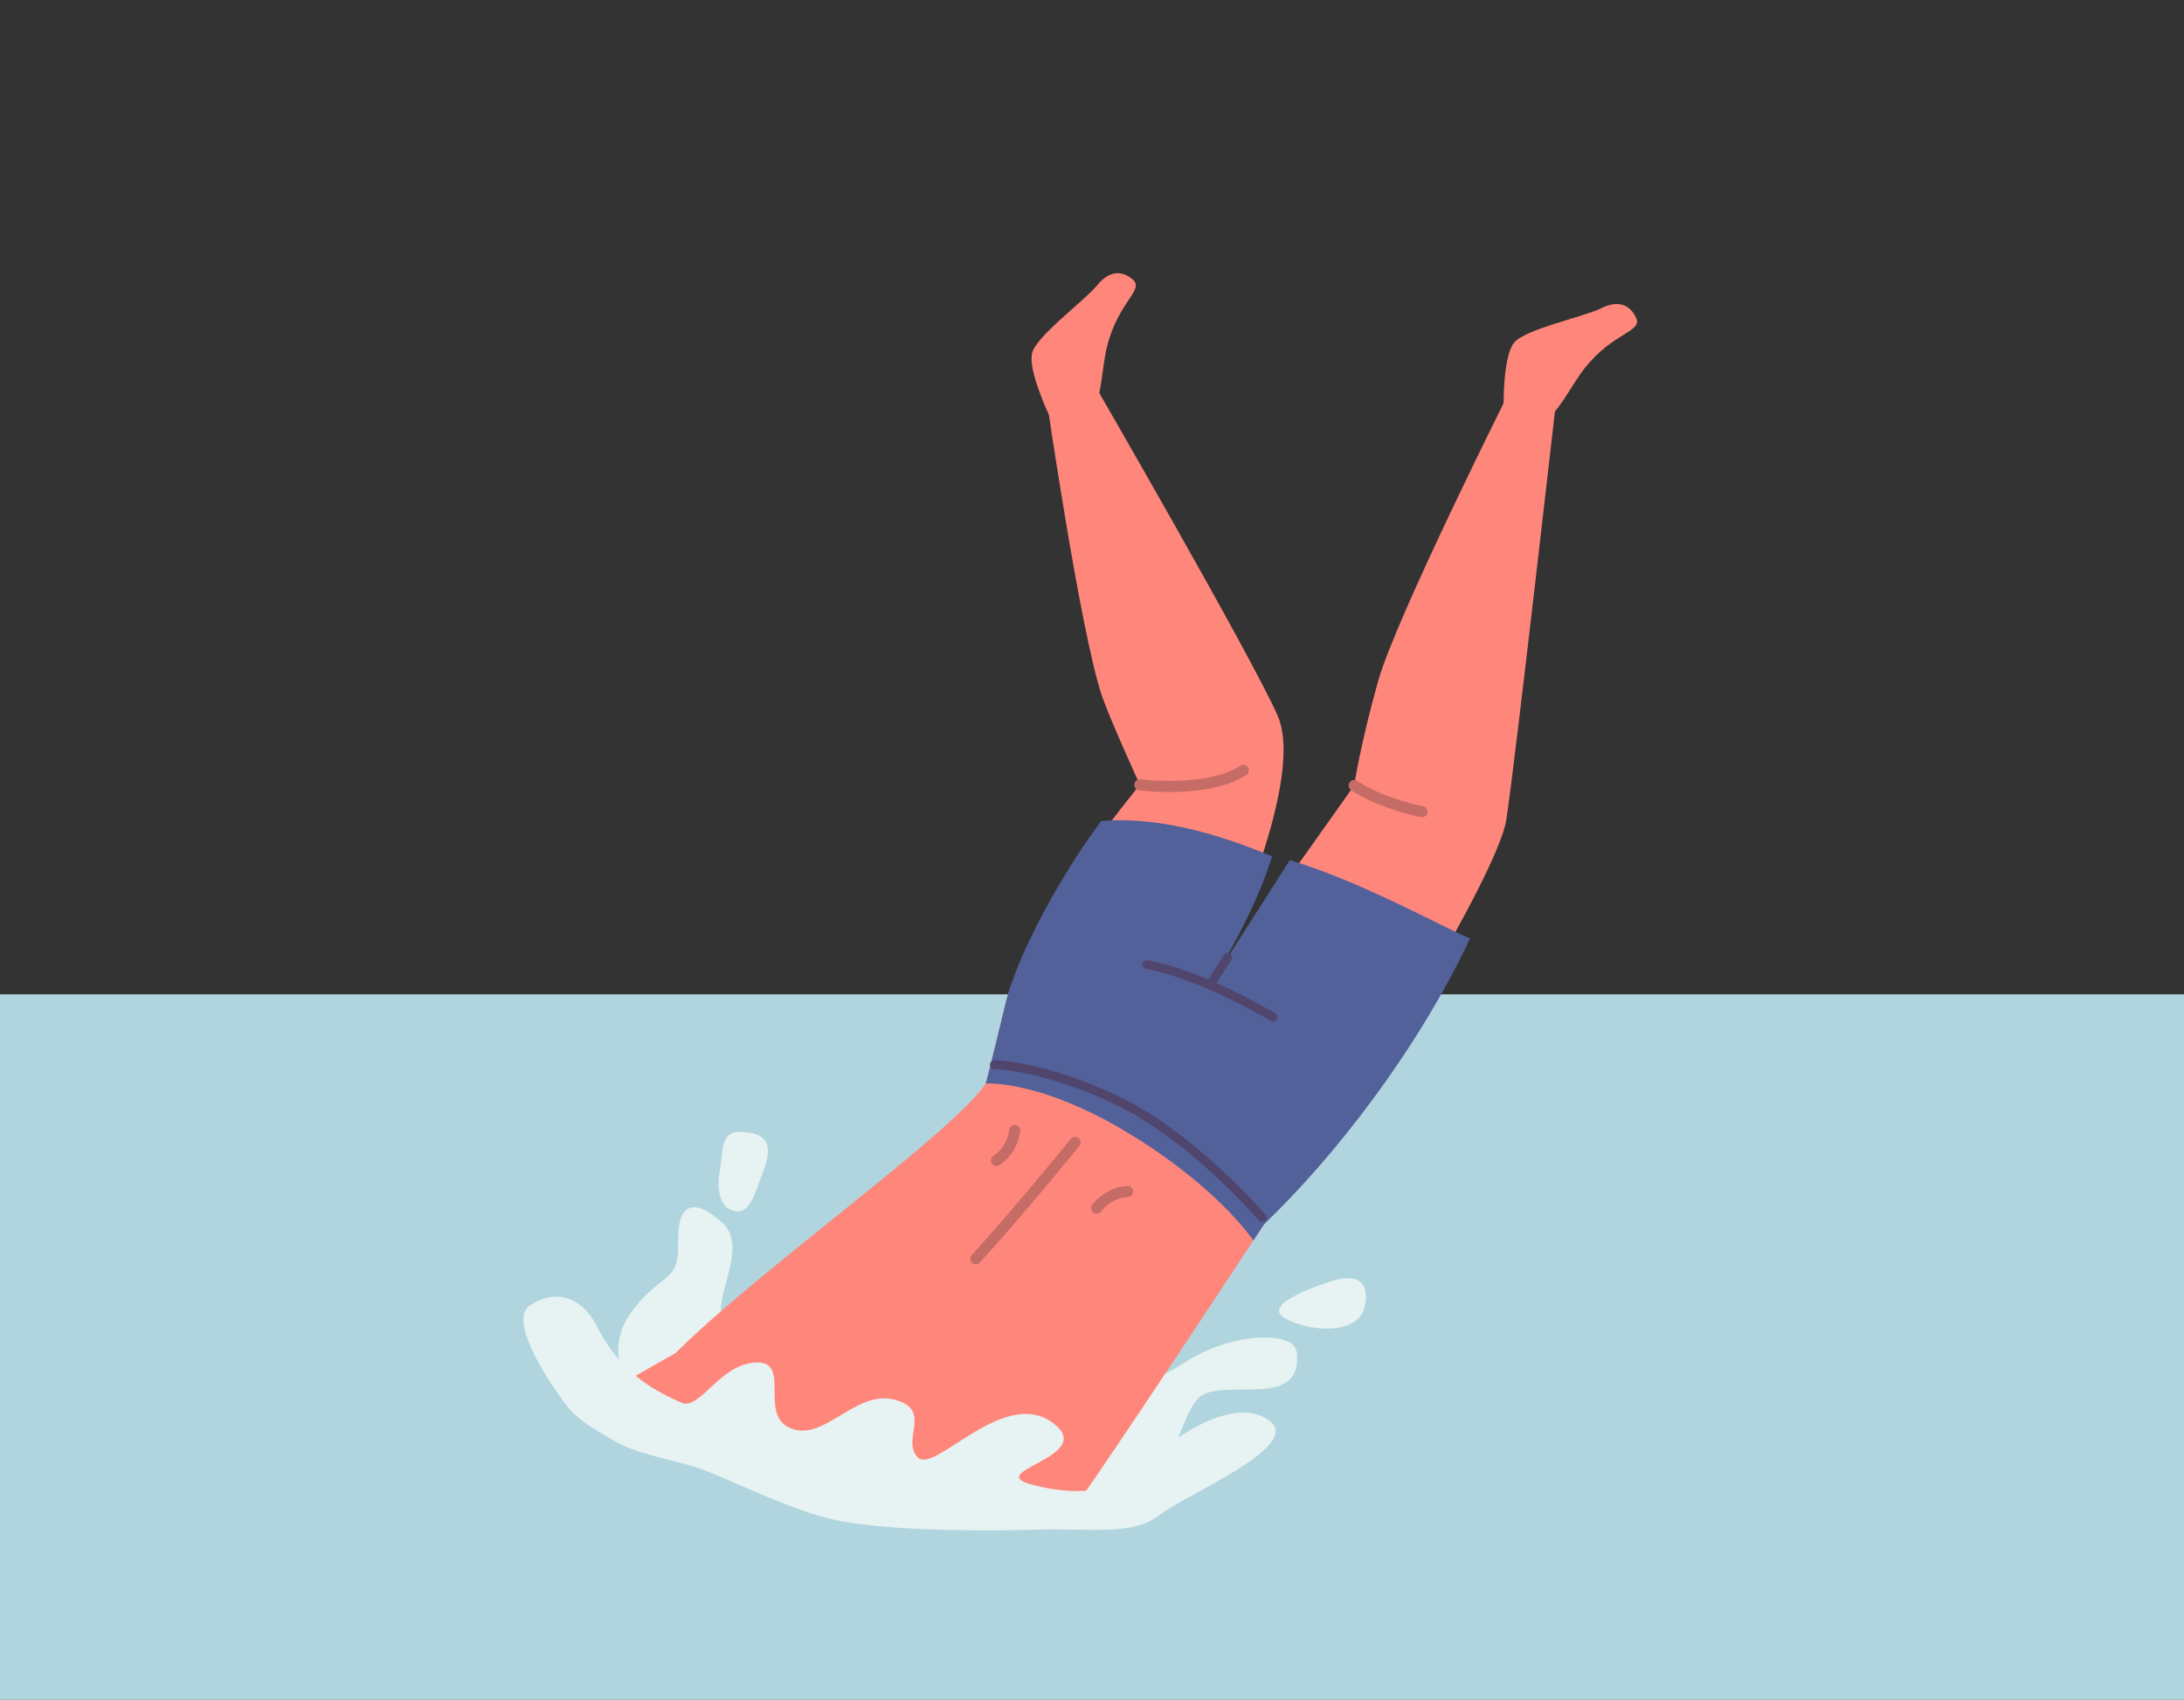 <?xml version="1.0" encoding="UTF-8"?> <svg xmlns="http://www.w3.org/2000/svg" xmlns:xlink="http://www.w3.org/1999/xlink" viewBox="0 0 2289.67 1782.108" id="man-dives-into-pool"><rect x="0" y="0" width="2289.67" height="1782.108" fill="#333333" stroke="none"/><rect width="2289.669" height="739.688" x="-.002" y="1042.421" fill="#b1d5de"></rect><path fill="#e7f2f2" d="M662.149 1456.906c0 0-31.38-38.873 0-81.579 31.38-42.706 49.976-28.833 48.814-72.998-1.162-44.165 19.328-45.327 46.855-19.758 27.528 25.569-11.256 77.869 0 102.276 11.256 24.407 54.243 68.572 10.086 88.33C723.747 1492.935 692.367 1494.097 662.149 1456.906zM1137.501 1449.932c25.49 1.159 53.463 11.64 104.601-21.493 51.138-33.132 115.064-32.544 117.385-11.05 6.973 64.566-82.518 23.245-104.601 49.976-22.082 26.731-18.596 80.194-82.518 99.952-63.923 19.758-105.763-2.324-95.303-33.705C1087.525 1502.233 1111.932 1448.77 1137.501 1449.932z"></path><defs><path id="a" d="M610.955,1460.88c0,0,27.591,18.596,96.342,52.3c68.75,33.705,174.513,43.002,262.843,65.085 c88.33,22.082,158.026,14.918,219.062,9.298c61.036-5.62,176.096-141.792,256.29-238.257s236.87-491.482,256.74-587.437 s77.982-254.017,61.711-351.645s29.056-145.279-70.896-162.712c-99.952-17.433-328.113-37.191-405.8-30.218 c-77.687,6.973-120.69,0-172.99,30.218c-52.3,30.218-126.683,91.816-141.792,130.17 c-15.109,38.354-230.121,800.776-270.799,883.294S610.955,1460.88,610.955,1460.88z"></path></defs><clipPath id="b"><use overflow="visible" xlink:href="#a"></use></clipPath><g clip-path="url(#b)"><path fill="#ff867a" d="M1584.371,406.626c0,0-120.664,240.39-139.546,307.344 c-18.315,64.942-25.15,109.567-25.15,109.567l-158.015,222.908c0,0,110.836-220.022,77.885-295.936 c-26.18-60.315-193.527-349.697-193.527-349.697l-49.714,11.628c0,0,36.134,249.972,59.012,317.298 c8.137,23.946,39.696,93.051,39.696,93.051s-122.442,147.907-141.537,232.151c-1.305,5.756-19.599,81.172-20.16,81.065 c-44.675,68.11-388.554,298.396-364.973,346.394c36.805,74.913,137.778,190.186,236.64,210.407 c98.861,20.222,121.33-2.247,150.539-17.975c22.551-12.143,265.558-386.113,270.256-391.873 c89.104-109.249,244.421-365.617,253.409-423.419c8.988-57.801,52.891-445.111,52.891-445.111L1584.371,406.626z"></path><path fill="#c66c67" d="M1490.823 856.808c-.407 0-.82-.043-1.235-.133-49.1-10.629-72.424-27.759-73.393-28.483-2.571-1.921-3.097-5.563-1.176-8.134 1.918-2.567 5.552-3.096 8.124-1.183.305.225 22.632 16.424 68.903 26.441 3.137.679 5.129 3.772 4.45 6.909C1495.908 854.948 1493.5 856.808 1490.823 856.808zM1226.245 830.351c-17.643 0-30.73-1.638-31.981-1.8-3.182-.413-5.426-3.327-5.014-6.509.412-3.182 3.328-5.429 6.509-5.017.691.089 69.472 8.662 104.662-14.329 2.684-1.754 6.288-1 8.042 1.687 1.756 2.687 1.001 6.288-1.687 8.044C1284.2 827.177 1250.807 830.351 1226.245 830.351z"></path><path fill="#53619b" d="M1541.176,983.878c-28.398-11.579-112.994-59.396-188.881-82.131l-82.097,128.312 c0,0,44.989-71.037,63.326-132.186c-58.111-24.794-121.647-41.84-178.983-37.191 c-37.693,50.063-88.335,138.091-101.066,194.258c-1.305,5.756-19.599,81.172-20.16,81.065c0,0,61.151-4.911,161.697,59.399 c67.665,43.279,103.125,83.397,119.084,105.01c6.922-10.471,11.021-16.824,11.68-17.456 C1399.384,1212.45,1486.164,1100.876,1541.176,983.878z"></path><path fill="#50456d" d="M1334.522,1070.854c-0.81,0-1.632-0.212-2.379-0.658c-0.741-0.443-74.76-44.354-130.573-54.33 c-2.528-0.452-4.21-2.867-3.758-5.394c0.451-2.528,2.87-4.207,5.395-3.758c57.5,10.277,130.618,53.657,133.703,55.499 c2.204,1.317,2.924,4.17,1.608,6.375C1337.648,1070.046,1336.106,1070.854,1334.522,1070.854z"></path><path fill="#ff867a" d="M1187.277 292.739c-10.621-8.774-23.826-9.879-37.068 6.392-13.242 16.271-63.465 52.881-68.114 70.896-4.649 18.015 17.505 64.668 17.505 64.668h2.834c0 0 31.961 6.809 42.421-4.813 10.46-11.622 9.827-42.208 15.69-66.247C1172.168 315.984 1200.643 303.78 1187.277 292.739zM1715.061 332.723c-6.019-12.392-17.572-18.881-36.375-9.578-18.803 9.303-79.694 21.752-91.404 36.21-11.71 14.457-10.93 66.097-10.93 66.097l2.579 1.177c0 0 26.248 19.467 40.59 13.237 14.342-6.229 26.467-34.316 41.783-53.75C1691.664 347.595 1722.635 348.317 1715.061 332.723z"></path><path fill="#50456d" d="M1268.453 1037.418c-.86 0-1.731-.239-2.508-.738-2.16-1.388-2.786-4.265-1.398-6.425l18.788-29.234c1.388-2.159 4.264-2.786 6.424-1.398 2.16 1.388 2.786 4.265 1.398 6.425l-18.787 29.235C1271.48 1036.664 1269.983 1037.418 1268.453 1037.418zM1323.261 1281.215c-1.313 0-2.62-.554-3.539-1.632-.702-.823-71.2-82.82-147.852-120.294-76.423-37.363-128.825-38.456-129.346-38.463-2.565-.033-4.622-2.138-4.591-4.704.031-2.548 2.104-4.593 4.646-4.593.018 0 .035 0 .052 0 2.202.024 54.832 1.034 133.323 39.406 78.411 38.335 150.126 121.774 150.841 122.612 1.666 1.953 1.433 4.887-.519 6.554C1325.401 1280.85 1324.328 1281.215 1323.261 1281.215z"></path><g><path fill="#ff867a" d="M707.846,1418.896c0,0-94.511,51.881-128.216,78.612c-33.705,26.731-63.923,67.397-61.598,75.539 c2.324,8.142,48.814,46.495,77.869,44.171c29.056-2.324,163.874-48.814,174.334-80.194 C780.696,1505.643,707.846,1418.896,707.846,1418.896z"></path></g></g><g clip-path="url(#b)"><path fill="#c66c67" d="M1023.052,1325.537c-1.391,0-2.787-0.497-3.9-1.505c-2.378-2.155-2.559-5.83-0.404-8.208 c49.894-55.056,103.238-121.084,103.77-121.745c2.016-2.498,5.675-2.887,8.172-0.873c2.498,2.015,2.889,5.674,0.874,8.172 c-0.536,0.663-54.081,66.942-104.203,122.25C1026.213,1324.893,1024.635,1325.537,1023.052,1325.537z"></path></g><g clip-path="url(#b)"><path fill="#c66c67" d="M1149.695,1272.355c-1.176,0-2.361-0.355-3.386-1.094c-2.596-1.871-3.198-5.478-1.338-8.082 c0.54-0.757,13.513-18.556,36.948-19.858c3.191-0.193,5.946,2.275,6.124,5.48c0.178,3.205-2.276,5.947-5.48,6.124 c-17.74,0.986-28.048,14.889-28.15,15.029C1153.275,1271.521,1151.497,1272.355,1149.695,1272.355z"></path></g><g clip-path="url(#b)"><path fill="#c66c67" d="M1044.688,1222.478c-1.881,0-3.726-0.911-4.845-2.595c-1.776-2.672-1.05-6.279,1.622-8.056 c14.952-9.941,16.641-27.023,16.656-27.194c0.286-3.197,3.13-5.556,6.305-5.271c3.197,0.286,5.557,3.108,5.272,6.305 c-0.083,0.927-2.252,22.844-21.797,35.838C1046.91,1222.163,1045.792,1222.478,1044.688,1222.478z"></path></g><g><path fill="#e7f2f2" d="M587.766,1465.041c0,0-58.525-79.032-32.168-96.465c26.357-17.434,54.213-9.903,70.466,22.399 c26.811,53.286,68.067,70.136,87.825,79.434c19.758,9.298,40.076-40.218,78.43-41.97c38.354-1.752,1.944,55.197,37.001,69.144 c35.057,13.947,67.599-40.678,108.277-30.218c40.678,10.46,6.973,41.84,24.407,60.436c17.433,18.596,90.077-74.442,141.792-36.029 c47.74,35.46-74.38,50.773-22.08,64.72c52.3,13.947,93.849,5.332,115.563-17.907c21.715-23.239,91.311-77.031,131.989-50.3 c40.678,26.731-85.27,77.87-113.531,99.952s-68.939,13.713-134.024,15.573c-65.085,1.86-156.901,0.398-206.877-10.493 c-49.976-10.891-116.223-45.95-145.279-55.056c-29.056-9.107-62.705-13.959-86.005-27.9 C620.253,1496.421,603.559,1488.765,587.766,1465.041z"></path></g><g><path fill="#e7f2f2" d="M1392.029,1344.557c0,0-73.608,22.47-44.165,37.966c29.443,15.496,76.707,15.496,82.906-12.397 C1436.968,1342.232,1420.391,1333.709,1392.029,1344.557z"></path></g><g><path fill="#e7f2f2" d="M762.1,1266.3c0,0-12.397-10.073-7.748-37.191c4.649-27.119-0.473-46.489,30.218-41.84 c30.691,4.649,20.145,28.668,12.397,49.589C789.219,1257.777,783.021,1278.697,762.1,1266.3z"></path></g></svg> 
